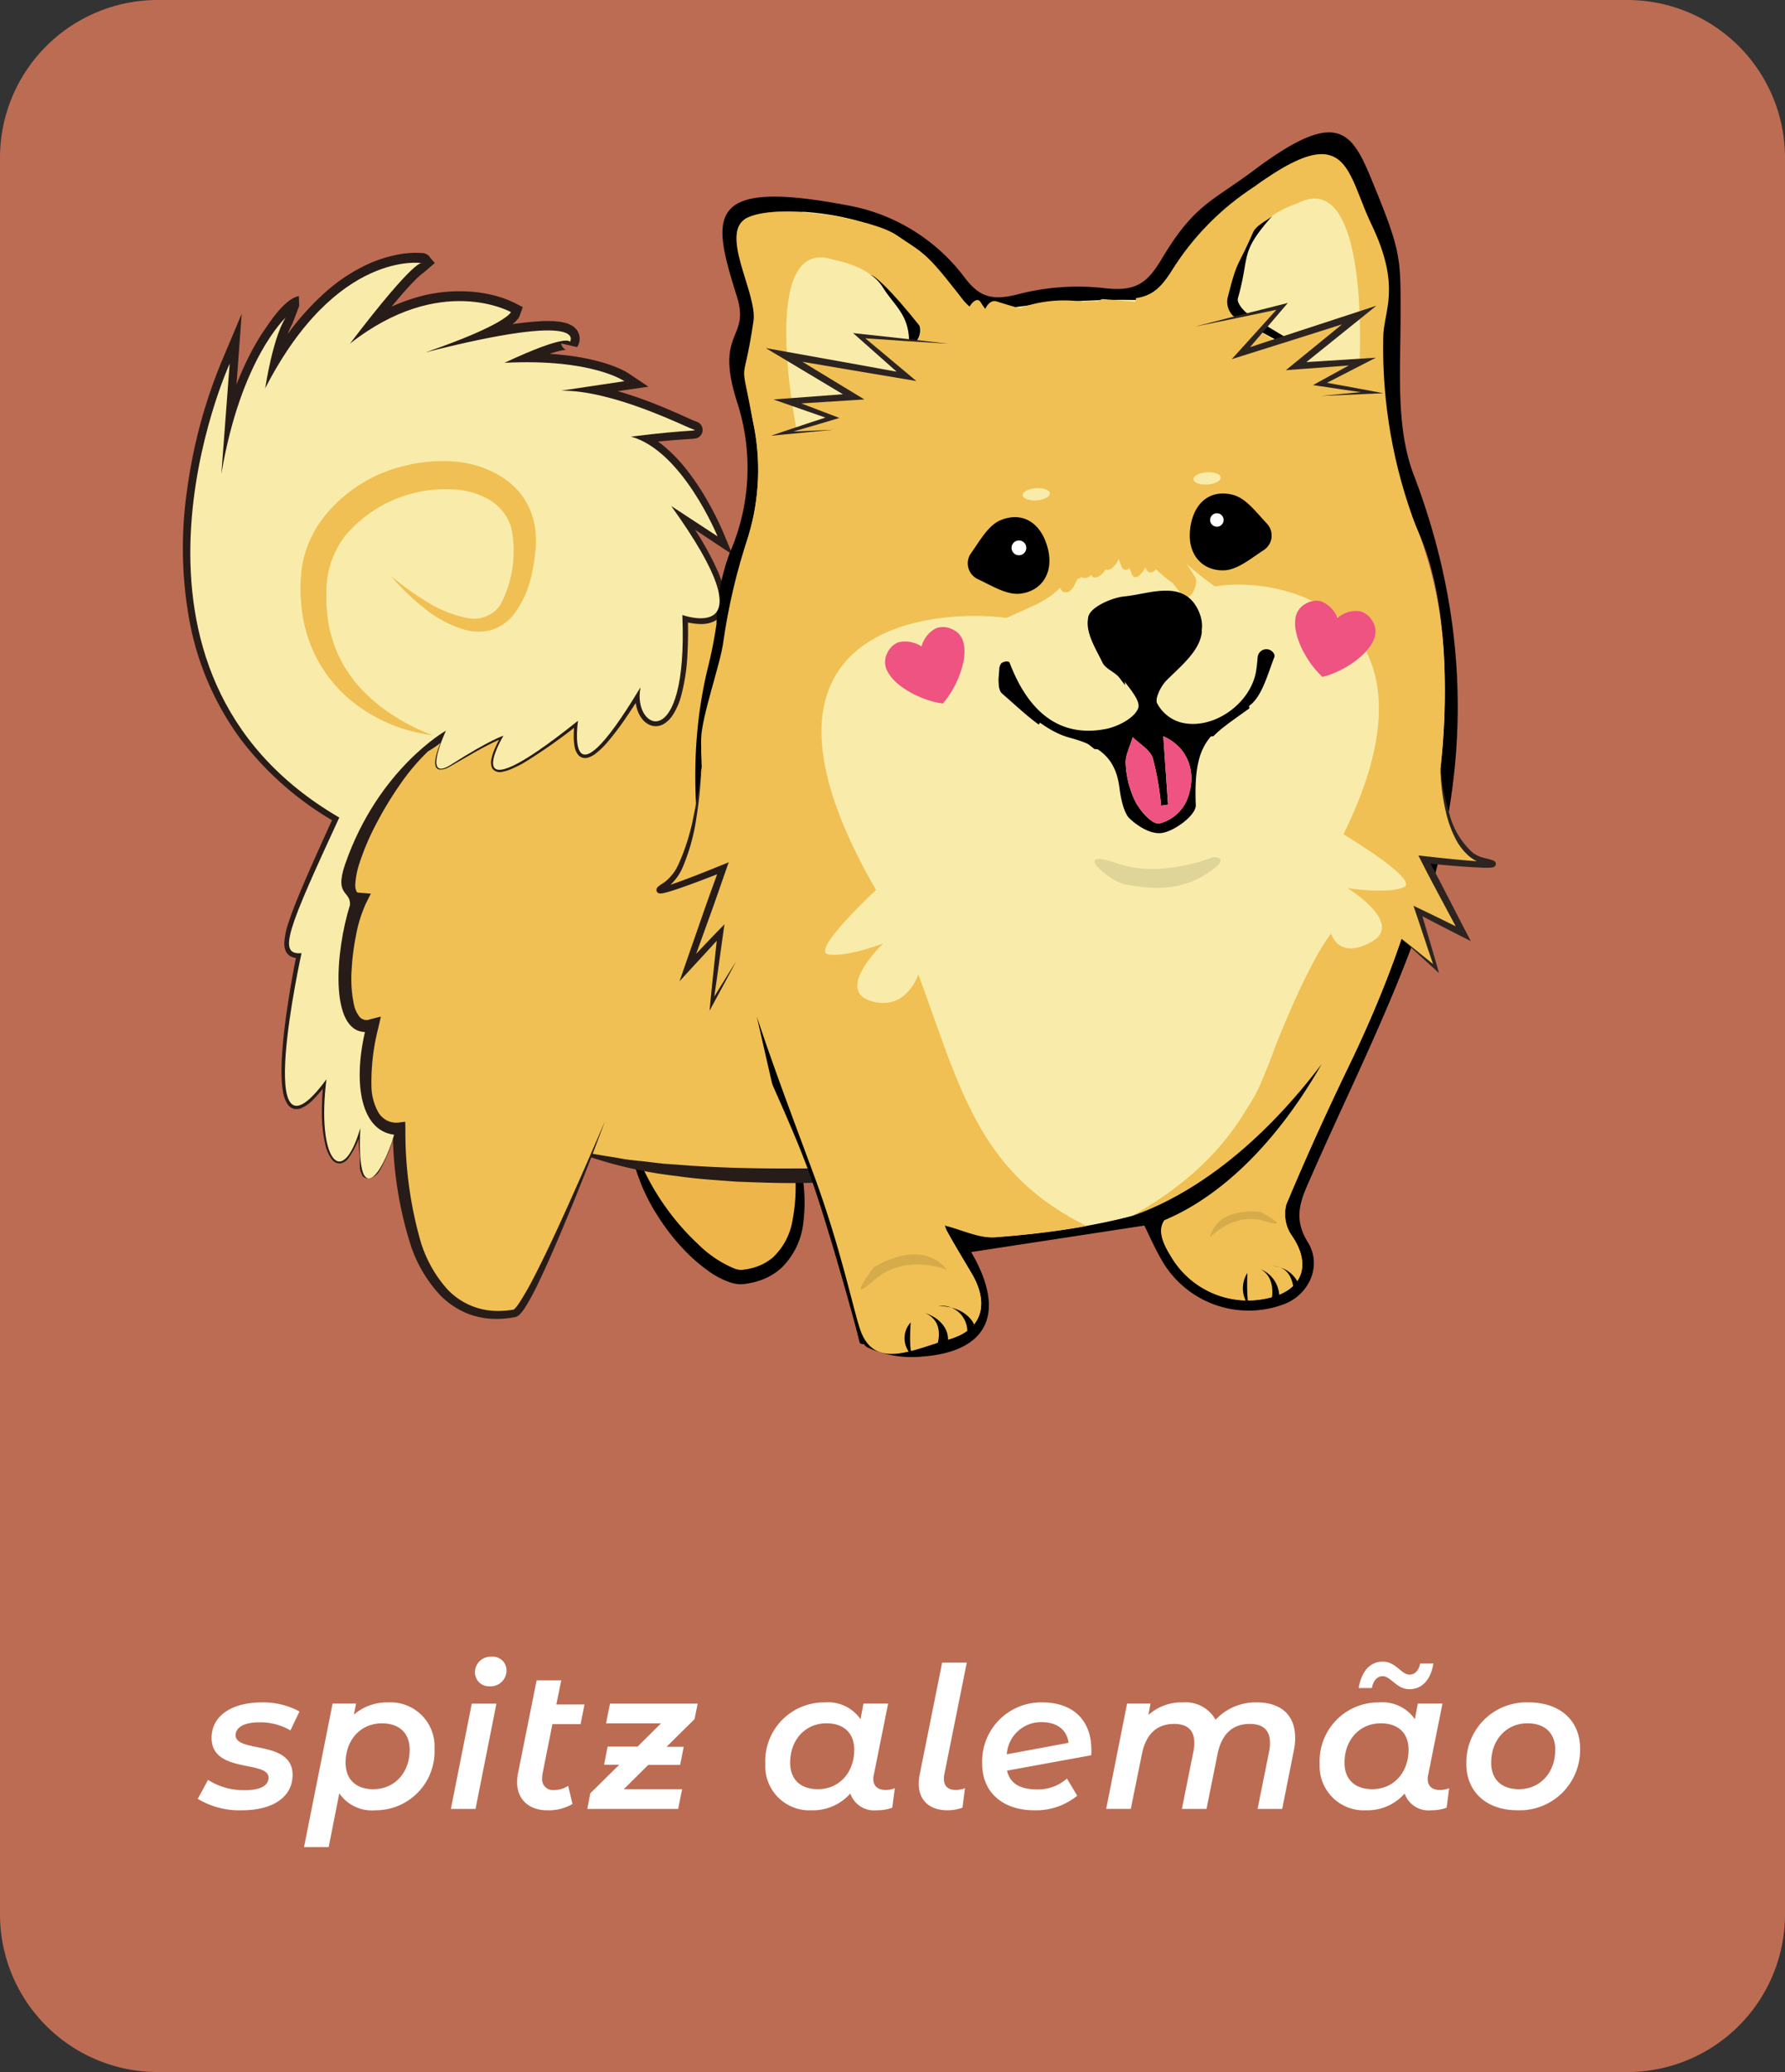 <svg viewBox="0 0 226.367 262.682" height="262.682" width="226.367" xmlns:xlink="http://www.w3.org/1999/xlink" xmlns="http://www.w3.org/2000/svg">
  <rect x="0" y="0" width="226.367" height="262.682" fill="#333333" stroke="none"/>
  <defs>
    <clipPath id="clip-path">
      <path fill="none" d="M658.739,5189.6c1.576-.329,3.7-1.4,4.155-2.652.359-.983-1.371-2.826-2.347-4.159-.559-.765-1.762-1.129-2.156-1.93-.869-1.773-2.194-3.885-1.823-5.516.271-1.181,2.908-2.391,4.592-2.558,3.155-.314,7.3-2.122,9.222,1.512,1.995,3.768-1.4,6.291-3.89,8.78-.776.774-1.547,2.408-1.228,3.214a4.9,4.9,0,0,0,2.982,2.459c4.093,1.094,8.975-2.369,9.611-6.593.081-.544.135-1.094.179-1.643a1.107,1.107,0,0,1,2.032-.529.575.575,0,0,1,.09.487c-.85,2.172-1.453,5.188-3.141,6.147-5.136,2.918-7.318,6.7-6.827,12.622.106,1.251-2.419,3.543-4.024,3.855-1.3.252-3.19-1.584-4.511-2.822a5.307,5.307,0,0,1-1.124-3.089c-.457-3.847-2.443-5.447-6.314-6.481-3.18-.85-5.924-3.665-8.57-5.946-.5-.427-.411-1.527-.362-2.586a.915.915,0,0,1,1.042-.945l.13.043c.07.07.081.267.09.294,2.106,5.763,5.108,8.345,9.424,8.345a13.608,13.608,0,0,0,2.768-.309m-37.8-40.241c3.509-2.9,7.082-5.737,10.476-8.77.794-.71,1.922-2.486,1.345-3.145-6.272-7.157-4.893-8.489,2.419.7.394.5-.113,1.776-.6,2.159-4.285,3.356-8.662,6.594-13.014,9.867l-.626-.806m56.826-28.959a34.266,34.266,0,0,0-10.706,10.888c-1.589,2.461-2.952,3.591-6.406,3.388-5.181-.3-10.5.548-15.668,1.445-2.081.362-3.084.353-4.45-1.442-4.551-5.977-4.907-5.747-8.293-8.052-2.974-2.024-14.588-4.071-18.763-2.262-4,1.733,1.173,9.567.626,13.205-1.385,9.256-1.733,3.639-.06,12.705a28.979,28.979,0,0,1-.557,14.421,76.25,76.25,0,0,0-3.2,13.466c-.3,2.629-2.786,9.543-2.816,12.369-.192,17.606,8.362,39.2,14.218,55.031,3.532,9.547,5.083,17.363,5.971,19.885,1.8,5.123,6.739,2.459,11.309,1.156,4.124-1.178,5.078-4.461,2.832-8.28-1.052-1.79-2.138-3.561-3.14-5.38-.309-.558-.4-1.24-.246-.739,2.1.517,4.291,1.637,6.39,1.479,9.306-.7,18.467-2.256,27.284-6.078a16.747,16.747,0,0,1-3.424,2.31c-3.635,1.324-3.344,3.425-1.648,6.142a11.3,11.3,0,0,0,12.211,5.376c4.549-.949,5.732-4.286,3.087-8.036a4.769,4.769,0,0,1-.633-3.879c2.473-5.916,5.13-11.761,7.923-17.534,7.821-16.167,12.86-33.047,12.1-51.147a53.709,53.709,0,0,0-3.513-17.106,63.718,63.718,0,0,1-4.225-24.013c0-3.446,2.4-6.353-1.492-14.451-2.122-4.413-2.7-8.9-6.315-8.9-1.827,0-4.429,1.146-8.4,4.031" data-name="Caminho 960" id="Caminho_960"></path>
    </clipPath>
    <clipPath id="clip-path-2">
      <rect fill="none" transform="translate(656.146 5207.47)" height="3.9" width="16.001" data-name="Retângulo 39" id="Retângulo_39"></rect>
    </clipPath>
  </defs>
  <g transform="translate(-2783.556 -3367.831)" data-name="cachorro 1" id="cachorro_1">
    <path fill="#bc6c53" transform="translate(2265 -1729)" d="M724.923,5359.513H538.556a20,20,0,0,1-20-20V5116.831a20,20,0,0,1,20-20H724.923a20,20,0,0,1,20,20v222.682a20,20,0,0,1-20,20" data-name="Caminho 10" id="Caminho_10"></path>
    <path fill="#eeb64a" transform="translate(2265 -1729)" d="M618.645,5239.745s5.576,17.661-5.9,18.979c-3.328.383-12.9-7.938-14.587-19.165" data-name="Caminho 945" id="Caminho_945"></path>
    <path transform="translate(2265 -1729)" d="M618.645,5239.745a43.311,43.311,0,0,1,.756,5.951,22.87,22.87,0,0,1-.341,5.841,8.322,8.322,0,0,1-2.542,4.754,6.577,6.577,0,0,1-2.324,1.224,7.959,7.959,0,0,1-1.332.279,1.6,1.6,0,0,1-.531.016,2.557,2.557,0,0,1-.561-.129,14.19,14.19,0,0,1-4.64-3.081,30.39,30.39,0,0,1-3.885-4.367,31.317,31.317,0,0,1-5.086-10.674,24.044,24.044,0,0,0,3.862,11.507,27.6,27.6,0,0,0,3.888,4.822,21.384,21.384,0,0,0,2.413,2.018,10.293,10.293,0,0,0,2.911,1.527,4.281,4.281,0,0,0,.909.188,3.5,3.5,0,0,0,.969-.034,9.7,9.7,0,0,0,1.61-.361,7.606,7.606,0,0,0,2.923-1.65,9.377,9.377,0,0,0,2.791-5.8,20.58,20.58,0,0,0-.173-6.177,28.821,28.821,0,0,0-1.617-5.856" data-name="Caminho 946" id="Caminho_946"></path>
    <path fill="#f0c054" transform="translate(2265 -1729)" d="M629.349,5242.532l-23.428,2.844-20.513-4.943,11.207-27.809,26.053-2.566Z" data-name="Caminho 947" id="Caminho_947"></path>
    <path fill="#f0c054" transform="translate(2265 -1729)" d="M649.7,5243.8s-40.182,5.7-60.011-1.672" data-name="Caminho 948" id="Caminho_948"></path>
    <path fill="#281c19" transform="translate(2265 -1729)" d="M649.7,5243.8c-5.041.315-10.072.544-15.094.785-5.023.211-10.043.39-15.058.376-5.014.029-10.03-.07-15.018-.474l-1.874-.132-1.862-.221c-1.239-.161-2.5-.223-3.724-.478-1.231-.215-2.482-.375-3.709-.636q-1.816-.472-3.672-.892a53.752,53.752,0,0,0,14.69,3.794c2.515.378,5.047.522,7.577.712,2.532.095,5.067.2,7.6.175,2.534-.007,5.062-.1,7.59-.208,2.524-.172,5.049-.31,7.564-.583A140.55,140.55,0,0,0,649.7,5243.8" data-name="Caminho 949" id="Caminho_949"></path>
    <path fill="#f0c054" transform="translate(2265 -1729)" d="M595.246,5239.042s-9.514,23.935-11.44,24.285c-3.4.616-14.2,1.456-14.637-23.4,0,0-6.77,1.232-3.46-13.05-5.174,1.479-3.593-12.16-1.556-15.96-4.49.024,2.345-14.188,8.166-19.5,4.443-2.058,12.83-16.347,32.332-18.109s20.443-1.066,20.443-1.066" data-name="Caminho 950" id="Caminho_950"></path>
    <path fill="#281c19" transform="translate(2265 -1729)" d="M595.246,5239.042c-1.935,4.494-3.888,8.978-5.929,13.416-1.027,2.216-2.073,4.425-3.2,6.581a33.526,33.526,0,0,1-1.813,3.117,4.339,4.339,0,0,1-.513.625.608.608,0,0,1-.094.071c-.018.015,0-.006.015,0,.03,0-.054.009-.076.014l-.438.064a10.9,10.9,0,0,1-1.75.092,8.708,8.708,0,0,1-6.149-2.735,15.967,15.967,0,0,1-3.413-6.106,50.543,50.543,0,0,1-1.918-14.262l-.021-.88-.919.11a2.59,2.59,0,0,1-1.39-.265,2.759,2.759,0,0,1-1.094-1.021,7,7,0,0,1-.884-3.32,27.529,27.529,0,0,1,.887-7.467l.311-1.37-1.383.352a1.166,1.166,0,0,1-1.27-.258,3.672,3.672,0,0,1-.767-1.633,15.838,15.838,0,0,1-.293-4.3,30.6,30.6,0,0,1,.549-4.408,17.192,17.192,0,0,1,1.271-4.1l.618-1.238-1.434-.117c-.3-.025-.292-.03-.389-.172a2.009,2.009,0,0,1-.145-.942,10.386,10.386,0,0,1,.513-2.585,32,32,0,0,1,2.206-5.157,44.7,44.7,0,0,1,2.94-4.841,27.045,27.045,0,0,1,3.606-4.266l-.21.14a13.938,13.938,0,0,0,3.092-2.371l2.634-2.545c1.741-1.68,3.519-3.3,5.4-4.793a40.3,40.3,0,0,1,12.515-6.91,38.635,38.635,0,0,1,7.01-1.616c2.383-.307,4.826-.543,7.238-.8s4.842-.476,7.267-.661l3.638-.246a19.886,19.886,0,0,1,3.637.009,19.938,19.938,0,0,0-3.642-.209c-1.219,0-2.437.03-3.654.075-2.435.085-4.867.222-7.3.364-2.437.163-4.85.271-7.3.52a39.542,39.542,0,0,0-7.237,1.48,41.661,41.661,0,0,0-13.09,6.806,63.006,63.006,0,0,0-5.583,4.821l-2.637,2.508a12.939,12.939,0,0,1-2.68,2.058l-.123.059-.087.081a28.572,28.572,0,0,0-3.88,4.508,46.24,46.24,0,0,0-3.1,5.007,33.72,33.72,0,0,0-2.371,5.437,11.963,11.963,0,0,0-.617,3.065,3.689,3.689,0,0,0,.353,1.871,2.1,2.1,0,0,0,.881.884,2.456,2.456,0,0,0,1.126.257l-.815-1.355a17.493,17.493,0,0,0-1.438,4.62,32.241,32.241,0,0,0-.545,4.681,17.412,17.412,0,0,0,.379,4.807,5.283,5.283,0,0,0,1.237,2.428,2.786,2.786,0,0,0,1.434.777,3.314,3.314,0,0,0,1.536-.094l-1.072-1.018a29.114,29.114,0,0,0-.867,7.959,8.545,8.545,0,0,0,1.174,4.1,4.4,4.4,0,0,0,1.74,1.578,4.1,4.1,0,0,0,2.391.391l-.94-.771a48.706,48.706,0,0,0,2.241,14.671,17.181,17.181,0,0,0,3.844,6.5,10.316,10.316,0,0,0,3.2,2.167,9.909,9.909,0,0,0,3.776.757,11.976,11.976,0,0,0,1.906-.141l.468-.08a.9.9,0,0,0,.148-.031.875.875,0,0,0,.224-.1,1.526,1.526,0,0,0,.27-.206,4.917,4.917,0,0,0,.638-.8,29.645,29.645,0,0,0,1.775-3.276c1.066-2.216,2.037-4.465,2.989-6.72q2.848-6.769,5.4-13.651" data-name="Caminho 951" id="Caminho_951"></path>
    <path fill="#281c19" transform="translate(2265 -1729)" d="M577.086,5185.642c-.784,1.371-1.523,2.773-2.185,4.217a20.886,20.886,0,0,0-.88,2.223,6.473,6.473,0,0,0-.267,1.186,1.746,1.746,0,0,0,.035.637.607.607,0,0,0,.456.477,1.973,1.973,0,0,0,1.171-.267c.349-.185.679-.38,1.009-.575l1.994-1.147a42.391,42.391,0,0,1,4.057-2.072l-.265-.355a14.418,14.418,0,0,0-.987,1.971,5.933,5.933,0,0,0-.338,1.086,1.773,1.773,0,0,0,.128,1.274,1.223,1.223,0,0,0,1.2.388,5.468,5.468,0,0,0,1.056-.307,15.2,15.2,0,0,0,1.908-.96,69.149,69.149,0,0,0,6.92-4.9l-.621-.391a13.936,13.936,0,0,0-.163,2.1,7.056,7.056,0,0,0,.081,1.083,2.6,2.6,0,0,0,.417,1.137,2.269,2.269,0,0,0,.255.262,1.5,1.5,0,0,0,.344.175,1.374,1.374,0,0,0,.7,0,3.04,3.04,0,0,0,1.009-.538,10.34,10.34,0,0,0,1.493-1.454,35.066,35.066,0,0,0,2.444-3.249c.765-1.114,1.479-2.259,2.192-3.4l-.992-.421a5.808,5.808,0,0,0,.063,2.8,3.839,3.839,0,0,0,.637,1.312,2.411,2.411,0,0,0,1.278.9,2,2,0,0,0,1.6-.287,3.643,3.643,0,0,0,1.037-1.062,8.65,8.65,0,0,0,1.078-2.491,24.689,24.689,0,0,0,.78-5.133c.1-1.712.1-3.418.045-5.117l-.916.728a8.249,8.249,0,0,0,2.569.474,3.85,3.85,0,0,0,1.423-.236,2.5,2.5,0,0,0,1.292-1.094,3.143,3.143,0,0,0,.39-1.6,5.8,5.8,0,0,0-.168-1.432,13.415,13.415,0,0,0-.86-2.51,36.908,36.908,0,0,0-2.412-4.465c-.873-1.429-1.821-2.79-2.768-4.152l-1.072,1.242,5.848,3.882,2.353,1.562-1.124-2.686a37.663,37.663,0,0,0-1.992-4.015,31.794,31.794,0,0,0-2.445-3.723,20.151,20.151,0,0,0-3.067-3.273,11.683,11.683,0,0,0-3.992-2.237l-.151,1.962c2.139-.255,4.278-.477,6.413-.623l.8-.052.414-.028.229-.02.143-.017a1.135,1.135,0,0,0,.454-.155,1.112,1.112,0,0,0,.294-.263.938.938,0,0,0,.148-.26,1.153,1.153,0,0,0,.064-.611,1.261,1.261,0,0,0-.167-.421l-.073-.094a1.072,1.072,0,0,0-.174-.164.762.762,0,0,0-.09-.06l-.05-.028-.085-.042-.16-.065-.21-.075-.31-.13-.731-.327c-.99-.447-2-.888-3.01-1.309a54.94,54.94,0,0,0-6.24-2.171,25.62,25.62,0,0,0-6.659-1.018l.136,2.22,8.052-1.18,2.918-.428-2.447-1.636a7.659,7.659,0,0,0-1.022-.563c-.323-.151-.647-.285-.972-.409a20.147,20.147,0,0,0-1.959-.621,28.071,28.071,0,0,0-3.961-.734c-1.325-.171-2.652-.236-3.977-.284l-1.986-.008-1.982.064.475,2.23c1.336-.613,2.678-1.212,4.024-1.734.673-.262,1.347-.5,2.009-.7a9.272,9.272,0,0,1,.951-.227,3.055,3.055,0,0,1,.38-.042c.018,0,.094,0,.039,0l-.026-.01a.471.471,0,0,1-.1-.042l-.058-.036a.727.727,0,0,1-.121-.092,1.049,1.049,0,0,1-.137-.157,1.033,1.033,0,0,1-.19-.476l2.018.463a2.069,2.069,0,0,0,.205-.419,2.458,2.458,0,0,0,.1-.418,1.838,1.838,0,0,0-.117-.91,2.8,2.8,0,0,0-.206-.4,1.9,1.9,0,0,0-.234-.257,1.71,1.71,0,0,0-.477-.357c-.144-.074-.291-.145-.438-.21s-.255-.072-.383-.108a3.866,3.866,0,0,0-.73-.142l-.69-.073-.655-.009a11.634,11.634,0,0,0-1.286.037,46.616,46.616,0,0,0-4.954.619c-1.619.3-3.234.613-4.832.979-1.607.339-3.189.758-4.785,1.134l.605,2.357c1.907-.658,3.809-1.347,5.7-2.133.945-.394,1.885-.812,2.822-1.294q.7-.354,1.41-.792c.238-.154.473-.306.721-.5.119-.086.253-.208.381-.321l.215-.223.127-.157c.018-.021.058-.083.085-.125l.042-.07a1.525,1.525,0,0,0,.094-.2l.384-1.078-.918-.472a13.394,13.394,0,0,0-2.836-1.039,16.71,16.71,0,0,0-2.866-.452,20.064,20.064,0,0,0-5.745.434,24.4,24.4,0,0,0-5.407,2.011c-.874.409-1.669.963-2.506,1.441-.8.54-1.567,1.124-2.35,1.686l1.663,1.828c1.4-1.833,2.81-3.657,4.264-5.421.727-.88,1.464-1.749,2.22-2.573.378-.41.76-.807,1.143-1.176.188-.169.383-.353.556-.484a2.521,2.521,0,0,1,.221-.159c-.006.007.05-.026-.014,0a.588.588,0,0,1-.166.032.788.788,0,0,1-.242-.011,1.094,1.094,0,0,1-.294-.1,1.009,1.009,0,0,1-.144-.089,1.173,1.173,0,0,1-.324-.355l1.208-1.924a7.13,7.13,0,0,0-.99-.059c-.311-.012-.606.02-.908.035a12.347,12.347,0,0,0-1.766.262,16.828,16.828,0,0,0-3.36,1.1,22.182,22.182,0,0,0-5.834,3.922,34.018,34.018,0,0,0-4.641,5.282q-.98,1.458-1.919,2.944l-1.7,3.071,2.119.752c.25-1.522.537-3.035.917-4.5.188-.734.4-1.455.645-2.148.121-.347.252-.685.393-1,.071-.157.144-.317.218-.456l.111-.2c.025-.048.938-2.4.9-2.354l-.044-1.223c-1.764.313-3.68,3.3-4.236,4.1-.547.774-1.027,1.582-1.492,2.4a39.175,39.175,0,0,0-2.329,5.1,51.319,51.319,0,0,0-1.677,5.325c-.233.9-.423,1.808-.636,2.712l-.514,2.734,2.135.262,1.03-13.99.471-6.4-2.464,5.851a65,65,0,0,0-4.417,16.176,51.2,51.2,0,0,0,.233,16.759,36.542,36.542,0,0,0,6.544,15.182,40.135,40.135,0,0,0,12.131,10.561l-.287-.977c-1.354,2.987-2.716,5.969-4.009,9-.641,1.521-1.277,3.042-1.8,4.652a9.314,9.314,0,0,0-.531,2.622,2.446,2.446,0,0,0,.134.829,1.524,1.524,0,0,0,.608.773,2.406,2.406,0,0,0,1.491.247l-.609-.746c-.433,2.1-.806,4.2-1.134,6.317s-.6,4.239-.75,6.385a31.513,31.513,0,0,0-.077,3.242,13.016,13.016,0,0,0,.155,1.645,4.258,4.258,0,0,0,.58,1.657,1.452,1.452,0,0,0,.816.614,1.545,1.545,0,0,0,.969-.1,4.531,4.531,0,0,0,1.378-.966,18.453,18.453,0,0,0,2.057-2.454l-.606-.262a35.633,35.633,0,0,0-.247,4.158,17.923,17.923,0,0,0,.438,4.154,4.717,4.717,0,0,0,.889,1.946,1.193,1.193,0,0,0,1.073.438,1.726,1.726,0,0,0,.945-.62,10.7,10.7,0,0,0,1.719-3.8l-.357-.063a22.82,22.82,0,0,0,.1,3.611c.026,1.163-.076,1.509.183,2.069.12.279.142.434.412.6a.975.975,0,0,0,.9.035,2.16,2.16,0,0,0,1.02-.9,12.233,12.233,0,0,0,.838-1.711,11.973,11.973,0,0,0,.989-2.8,11.865,11.865,0,0,1-1.067,2.751,12.3,12.3,0,0,1-.864,1.668,2,2,0,0,1-.977.805.788.788,0,0,1-.732-.042c-.211-.14-.207-.257-.311-.521a7.5,7.5,0,0,1-.117-2,22.474,22.474,0,0,1-.011-3.557l.085-1.411-.442,1.348a10.456,10.456,0,0,1-1.692,3.588,1.288,1.288,0,0,1-.691.457.738.738,0,0,1-.65-.308,4.267,4.267,0,0,1-.735-1.734,17.405,17.405,0,0,1-.344-4.014,35.1,35.1,0,0,1,.319-4.067l.174-1.292-.78,1.031a17.632,17.632,0,0,1-2.007,2.306c-.7.664-1.674,1.243-2.023.533a6.3,6.3,0,0,1-.526-2.84,30.313,30.313,0,0,1,.135-3.135,103.546,103.546,0,0,1,2.1-12.5l.181-.822-.79.076a1.439,1.439,0,0,1-.784-.1c-.089-.055-.154-.206-.154-.543a8.5,8.5,0,0,1,.5-2.19c.511-1.513,1.158-3.016,1.808-4.509,1.315-2.986,2.71-5.95,4.1-8.916l.293-.628-.581-.349a38.7,38.7,0,0,1-11.553-10.3A34.749,34.749,0,0,1,544.319,5175a49.1,49.1,0,0,1-.032-16.079,67.61,67.61,0,0,1,1.706-7.926,59.365,59.365,0,0,1,2.636-7.6l-1.993-.546-1.083,13.985,2.135.262.505-2.633c.209-.867.4-1.741.621-2.6a49.024,49.024,0,0,1,1.616-5.065,36.758,36.758,0,0,1,2.2-4.769c.432-.75.876-1.492,1.37-2.184.47-.682,1.044-1.4,1.438-1.972l-1.571-1.655a1.165,1.165,0,0,1-.168.482c-.061.1-.121.21-.172.31-.11.2-.2.4-.29.6-.177.4-.33.788-.469,1.18-.278.785-.514,1.57-.718,2.356-.414,1.572-.718,3.149-.984,4.728l-1.093,6.5,3.212-5.748,1.631-2.919c.6-.93,1.205-1.857,1.822-2.771a31.6,31.6,0,0,1,4.312-4.872,19.821,19.821,0,0,1,5.221-3.49,14.6,14.6,0,0,1,2.9-.937,10.468,10.468,0,0,1,1.474-.214c.469-.036,1.354.256,1.739-.036l1.415-1.212-.581-.668a1.182,1.182,0,0,0-.512-.472,1.271,1.271,0,0,0-.343-.112,1.605,1.605,0,0,0-.346-.009,1.566,1.566,0,0,0-.368.086,2.712,2.712,0,0,0-.4.185,4.869,4.869,0,0,0-.478.331c-.282.215-.506.426-.744.639-.447.427-.865.859-1.271,1.3-.808.874-1.569,1.766-2.319,2.666-1.5,1.8-2.929,3.639-4.351,5.486l-5.07,6.589,6.734-4.762c.727-.514,1.441-1.051,2.175-1.549.764-.435,1.493-.955,2.284-1.324a22.031,22.031,0,0,1,4.849-1.832,17.809,17.809,0,0,1,5.063-.405,14.4,14.4,0,0,1,2.492.381,11.6,11.6,0,0,1,2.274.8l-.534-1.549a1.131,1.131,0,0,1,.072-.159l.016-.03.03-.045.005-.006-.051.053c-.065.053-.117.108-.2.17-.152.121-.342.246-.528.368-.386.241-.8.476-1.226.694-.851.442-1.745.846-2.651,1.227-1.813.764-3.674,1.448-5.546,2.1l.605,2.357c1.573-.377,3.142-.8,4.718-1.139,1.575-.368,3.152-.681,4.729-.98a44.976,44.976,0,0,1,4.7-.61,9.721,9.721,0,0,1,1.141-.038l.56,0,.517.054a2.07,2.07,0,0,1,.461.084c.066.018.151.03.2.049a.458.458,0,0,0,.112.055c.066.017.03.021.015,0s0-.016-.015-.04a.255.255,0,0,1-.068-.115.7.7,0,0,1-.028-.29.294.294,0,0,1,.026-.105.445.445,0,0,1,.071-.13l2.018.463a1.2,1.2,0,0,0-.223-.538,1.112,1.112,0,0,0-.186-.207,1.485,1.485,0,0,0-.176-.136,1.293,1.293,0,0,0-.12-.066,1.6,1.6,0,0,0-.231-.1l-.16-.04a2.416,2.416,0,0,0-.507-.046,5.057,5.057,0,0,0-.714.072,11.653,11.653,0,0,0-1.2.289c-.753.228-1.475.488-2.182.767-1.416.556-2.787,1.175-4.15,1.808l-5.256,2.436,5.73-.206,1.91-.069h1.905c1.266.041,2.533.1,3.781.253a25.933,25.933,0,0,1,3.685.666,17.981,17.981,0,0,1,1.757.547c.284.107.562.221.83.344a6.8,6.8,0,0,1,.7.37l.47-2.064-8.048,1.215.135,2.22a23.821,23.821,0,0,1,6.112.921,55.744,55.744,0,0,1,6.027,2.062c.993.4,1.978.815,2.97,1.248l.758.327c.116.052.3.119.444.176l.172.059c.025.008.038.014.029.009.008,0-.025-.011-.04-.02l-.027-.016-.068-.046a.927.927,0,0,1-.155-.147.761.761,0,0,1-.063-.086,1.179,1.179,0,0,1-.164-.408,1.1,1.1,0,0,1,.064-.6,1.075,1.075,0,0,1,.142-.25.981.981,0,0,1,.273-.248c.338-.162.224-.082.257-.1l-.058.008-.175.017-.4.032-.813.063c-2.177.177-4.342.43-6.5.715l-4.717.623,4.565,1.339a9.921,9.921,0,0,1,3.349,1.842,18.275,18.275,0,0,1,2.82,2.943,30.135,30.135,0,0,1,2.349,3.484,36.156,36.156,0,0,1,1.928,3.768l1.229-1.123-5.893-3.806-3.635-2.348,2.564,3.59c.946,1.325,1.894,2.653,2.758,4.03a35.569,35.569,0,0,1,2.355,4.231,11.989,11.989,0,0,1,.79,2.2,2.873,2.873,0,0,1-.025,1.89,1.585,1.585,0,0,1-1.478.615,6.991,6.991,0,0,1-2.121-.365l-.962-.313.045,1.042c.071,1.659.094,3.32.013,4.969a23.364,23.364,0,0,1-.672,4.835,7.4,7.4,0,0,1-.873,2.115c-.389.6-.906,1-1.347.868a1.872,1.872,0,0,1-1.113-1.364,4.571,4.571,0,0,1-.084-2.189l.537-2.986-1.529,2.566c-.683,1.146-1.369,2.293-2.1,3.4a34.564,34.564,0,0,1-2.31,3.2,9.508,9.508,0,0,1-1.321,1.344,2.284,2.284,0,0,1-.692.405c-.217.042-.3.039-.422-.112a3.361,3.361,0,0,1-.351-1.67,13.178,13.178,0,0,1,.114-1.954l.131-1-.753.607a68.644,68.644,0,0,1-6.751,4.985,15,15,0,0,1-1.809.958,4.93,4.93,0,0,1-.927.294.755.755,0,0,1-.692-.142,1.278,1.278,0,0,1-.056-.835,5.52,5.52,0,0,1,.289-.992,13.884,13.884,0,0,1,.913-1.911l.357-.63-.622.275a39.9,39.9,0,0,0-4.084,2.193l-1.971,1.205c-.327.207-.653.411-.977.594a1.8,1.8,0,0,1-1,.276c-.317-.036-.367-.484-.339-.848a6.228,6.228,0,0,1,.23-1.147,20.551,20.551,0,0,1,.817-2.227c.623-1.456,1.325-2.877,2.075-4.269" data-name="Caminho 952" id="Caminho_952"></path>
    <path fill="#f9ecaa" transform="translate(2265 -1729)" d="M607.476,5190.527c-.191,17.606,8.363,39.205,14.219,55.031,3.532,9.548,5.084,17.365,5.97,19.886,1.8,5.124,6.74,2.46,11.309,1.155,4.126-1.177,5.079-4.46,2.834-8.28-1.052-1.79-2.139-3.561-3.142-5.378-.309-.559-.4-1.241-.244-.741,2.1.519,4.29,1.638,6.388,1.48,9.308-.7,18.467-2.256,27.284-6.078a16.743,16.743,0,0,1-3.423,2.31c-3.635,1.323-3.343,3.425-1.649,6.142a11.3,11.3,0,0,0,12.212,5.376c4.55-.949,5.732-4.287,3.087-8.036a4.769,4.769,0,0,1-.632-3.879c2.472-5.916,5.129-11.761,7.922-17.534,7.821-16.167,12.86-33.047,12.1-51.147a53.722,53.722,0,0,0-3.511-17.1c-3.109-7.912-4.929-15.992-3.734-24.174.711-4.866,1.9-3.726.106-12.109-1.529-7.153-11.583-13.248-16.218-7.486-4.936,6.137-7.274,4.507-11.292,11.326-1.616,2.743-2.962,3.617-6.406,3.388-5.177-.344-10.5.547-15.667,1.444-2.082.362-3.085.353-4.451-1.441-4.552-5.978-5.125-1.374-10.179-6.92-2.423-2.658-5.586-5.986-9.762-4.177-4,1.733-3.642,6.184-4.188,9.823-1.386,9.256-4.035,7.8-2.361,16.87a28.964,28.964,0,0,1-.557,14.42,76.25,76.25,0,0,0-3.2,13.466c-.3,2.628-2.786,9.542-2.817,12.368M680.223,5121c-6.224,7.055-4.275,5.02-6.089,13.627-.175.83,1.014,2.318,1.944,2.941,3.173,2.121,6.493,4.021,9.767,5.991a.554.554,0,0,1,.2.74l-.005.01a.553.553,0,0,1-.749.223c-4.06-2.193-8.169-4.306-12.111-6.693a3.478,3.478,0,0,1-1-3.181,112.77,112.77,0,0,1,4.439-10.578c.571-1.3,2.368-2.067,3.6-3.08m-1.205,44.927c-.152-2.982,1.732-4.769,4.223-4.568,1.734.14,3.344,1.815,5,2.948a.839.839,0,0,1,.368.632q.039.585.079,1.169a.837.837,0,0,1-.288.684c-1.487,1.316-2.866,3.162-4.551,3.5-2.8.568-4.673-1.283-4.83-4.369M645.3,5181.855a.837.837,0,0,1,.835-.816h0a.556.556,0,0,1,.513.363c2.53,6.694,6.341,9.4,12.092,8.2,1.576-.328,3.7-1.4,4.154-2.652.359-.983-1.371-2.826-2.347-4.159-.559-.765-1.761-1.129-2.154-1.93-.869-1.773-2.194-3.886-1.823-5.516.27-1.181,2.907-2.392,4.591-2.559,3.155-.313,7.3-2.121,9.222,1.514,1.994,3.767-1.4,6.289-3.889,8.779-.776.774-1.549,2.409-1.228,3.214a4.9,4.9,0,0,0,2.981,2.459c4.093,1.094,8.974-2.369,9.61-6.593.11-.725.226-.856.283-1.559a.906.906,0,0,1,1.472-.629c.59.46.664.2.547.5-.85,2.173-1.425,5.24-3.141,6.148-6.463,3.42-7.318,6.7-6.826,12.622.1,1.252-2.963,2.546-4.568,2.858-1.3.252-2.648-.587-3.969-1.826a5.319,5.319,0,0,1-1.123-3.089c-.457-3.847-2.444-5.447-6.315-6.48-3.179-.85-5.924-3.664-8.57-5.945-.545-.47-.388-1.754-.349-2.9m-13.377-10.5a.83.83,0,0,1-.371-.634l-.077-1.146a.835.835,0,0,1,.283-.677c1.5-1.347,2.89-3.263,4.579-3.575,2.657-.492,4.779,1.206,4.875,4.34.089,2.906-1.726,4.8-4.263,4.6-1.742-.139-3.363-1.791-5.026-2.909" data-name="Caminho 953" id="Caminho_953"></path>
    <path transform="translate(2265 -1729)" d="M645.507,5181.289a1.34,1.34,0,0,0-.236.772c-.093.974-.192,2.205.375,2.695,2.647,2.281,5.391,5.1,8.57,5.944,3.872,1.034,5.858,2.634,6.315,6.481.128,1.079.53,3.065,1.249,3.74,1.32,1.239,2.939,2.086,4.237,1.834,1.6-.312,4.224-2.262,4.174-3.517-.328-8.283,1.826-8.97,6.826-12.622,1.568-1.145,2.292-3.975,3.141-6.148a.573.573,0,0,0-.09-.486,1.107,1.107,0,0,0-2.032.529c-.044.55-.1,1.1-.18,1.643-.636,4.224-5.517,7.687-9.61,6.592a4.893,4.893,0,0,1-2.981-2.458c-.321-.806.452-2.44,1.228-3.214,2.492-2.49,5.884-5.012,3.889-8.78-1.923-3.634-6.067-1.826-9.222-1.513-1.684.167-4.321,1.378-4.591,2.559-.371,1.63.954,3.743,1.823,5.516.393.8,1.595,1.165,2.155,1.929.975,1.334,2.705,3.177,2.346,4.159-.456,1.25-2.573,2.352-4.154,2.653-5.817,1.107-9.776-2.158-12.153-8.4-.114-.3-.868-.163-1.079.1m15.795,12.74c-.079-1.111.567-2.273.888-3.413.882.874,2.193,1.6,2.551,2.654a36.449,36.449,0,0,1,1.053,6.039c.293-.044.586-.087.879-.132-.2-2.83-.393-5.66-.6-8.668,3.2,1.392,4.449,4.822,2.893,8.307a5.177,5.177,0,0,1-3.424,2.753c-.918.1-2.364-1.559-2.995-2.743a12.236,12.236,0,0,1-1.244-4.8" data-name="Caminho 954" id="Caminho_954"></path>
    <path transform="translate(2265 -1729)" d="M632.761,5137.441c-11.676-9.357-2.214-8.056,2.419.7a2.234,2.234,0,0,1-.6,2.159c-4.285,3.357-8.664,6.594-13.014,9.867l-.626-.805c3.508-2.906,7.082-5.738,10.476-8.771.794-.71,2.028-2.6,1.344-3.145" data-name="Caminho 955" id="Caminho_955"></path>
    <path fill="#ee5382" transform="translate(2265 -1729)" d="M664.741,5193.27a36.443,36.443,0,0,1,1.053,6.04c.292-.045.585-.088.878-.132-.2-2.83-.392-5.661-.6-8.668,3.2,1.391,4.449,4.822,2.893,8.306a5.174,5.174,0,0,1-3.424,2.753c-.918.1-2.364-1.559-2.995-2.743a12.232,12.232,0,0,1-1.244-4.8c-.079-1.111.567-2.273.888-3.413.882.874,2.193,1.6,2.551,2.654" data-name="Caminho 956" id="Caminho_956"></path>
    <path transform="translate(2265 -1729)" d="M621.01,5245.064c2.378,6.408,6.43,21.149,6.436,21.485.044.155.086.311.13.466.049.171.263.224.518.209.114.118.226.24.341.357a13.364,13.364,0,0,0,7.029,1.233c8.307-.6,10.8-5.47,6.25-13.256l21.965-3.357c.615,1.243,1.272,2.764,2.092,4.191a12.708,12.708,0,0,0,15.552,5.8c3.132-1.127,5-4.816,3.073-7.906-1.953-3.139-.81-5.455.349-8.1,4.534-10.347,9.648-20.485,13.469-31.089,6.945-19.276,7.069-38.574-.383-58.1-2.268-5.938-1.667-13.148-1.662-19.792.006-7.32.159-8.2-3.08-16.152-2.917-7.151-4.191-11.111-15.462-2.677-5.414,4.052-7.6,4.344-11.724,11.242-1.809,3.023-3.21,4.246-7.383,3.732a30.038,30.038,0,0,0-11,.824c-3.609.909-5.055,0-6.9-2.51a23.8,23.8,0,0,0-14.365-8.759c-18.557-3.568-17.4,1.451-14.245,11.534,1.724,5.513-2.958,4.263.094,13.594a26.877,26.877,0,0,1-1.008,18.9,26.7,26.7,0,0,0-1.676,8.984,55.173,55.173,0,0,1-1.147,5.771c-3.335,13.989-.9,28.316,3.811,41.8,2.577,7.37,6.216,14.273,8.926,21.574m2.1.884c-2.533-7.327-6.257-14.2-8.9-21.5-4.643-12.822-7.346-26.437-4.982-39.855q.09-.334.179-.73c.6-2.761,1.41-3.453,1.714-6.082a70.5,70.5,0,0,1,2.373-13.087,28.964,28.964,0,0,0,.557-14.42c-1.674-9.066-1.089-4.2.3-13.457.546-3.639-4.867-10.721-.863-12.454,4.175-1.809,15.745-.08,18.167,2.578,5.055,5.545,4.337,1.759,8.889,7.737,1.367,1.794,2.369,1.8,4.45,1.442A98.844,98.844,0,0,1,664.1,5134.9c3.443.229,7.047-9.527,13.344-14.259,10.265-7.714,14.1,2.927,16.812,9.681.347,6.674-3.557,17.032,3.943,33.4,2.4,5.228,3.27,11.343,3.513,17.1.76,18.1-4.279,34.98-12.1,51.147-2.792,5.773-5.449,11.618-7.922,17.534a4.769,4.769,0,0,0,.633,3.879c2.645,3.749,1.463,7.087-3.087,8.036a11.3,11.3,0,0,1-12.211-5.376c-1.7-2.716-1.987-4.819,1.647-6.142a16.71,16.71,0,0,0,3.424-2.31c-8.816,3.822-17.977,5.381-27.284,6.079-2.1.157-4.292-.962-6.388-1.48-.151-.5-.065.181.244.74,1,1.817,2.089,3.589,3.141,5.378,2.245,3.82,1.292,7.1-2.833,8.281-3.393.968-6.828,1.349-9.828-.2-1.925-6.814-3.727-13.759-6.04-20.451" data-name="Caminho 957" id="Caminho_957"></path>
    <g transform="translate(2265 -1729)" data-name="Grupo 51" id="Grupo_51">
      <g clip-path="url(#clip-path)" data-name="Grupo 50" id="Grupo_50">
        <path fill="#f0c054" d="M645.156,5142.052s19.857,24.441,4.621,31.5c-9.1,4.218-31.178,12.048-20.145,34.163s8.9,38.042,30.836,46.308c-3.267,15.93-26.356,19.439-26.356,19.439s-12.788,4.321-14.366-4.158-38.788-54.147-38.562-68.02-8.3-19.772.421-28.2,26.765-36.5,26.372-53.6,22.368-5.7,22.368-5.7Z" data-name="Caminho 958" id="Caminho_958"></path>
        <path fill="#f0c054" d="M662.634,5134.654s-6.821,19.851,5.009,32.272,28.584,8.788,20.765,33.059-5.808,39.461-26.367,51.036c5.473,15.906,28.83,16.267,28.83,16.267s13.271,2.643,13.642-6.29,30.8-61.078,28.628-75.3,5.44-21.479-4.379-28.914-31.633-33.736-33.646-51.36-22.951-2.713-22.951-2.713Z" data-name="Caminho 959" id="Caminho_959"></path>
      </g>
    </g>
    <path fill="#d6ac4b" transform="translate(2265 -1729)" d="M638.677,5257.826s-5.274-2.192-9.205,1.247-.109-1.577-.109-1.577,5.952-3.906,9.314.33" data-name="Caminho 961" id="Caminho_961"></path>
    <path fill="#f9ecaa" transform="translate(2265 -1729)" d="M624.3,5129.78s4.484.714,6.192,3.451,3.919,3.793,3.213,8.7c-.287,2.25-6.394,6.361-6.394,6.361a6.953,6.953,0,0,1-3.438,1.4,18.61,18.61,0,0,0-4.316,1.51s-5.013-24.8,4.743-21.421" data-name="Caminho 962" id="Caminho_962"></path>
    <path fill="#d6ac4b" transform="translate(2265 -1729)" d="M672,5253.689s3.009-3.228,6.873-2.065-.427-1.145-.427-1.145-5.436-.844-6.446,3.21" data-name="Caminho 963" id="Caminho_963"></path>
    <g style="mix-blend-mode: multiply;isolation: isolate" transform="translate(2265 -1729)" data-name="Grupo 54" id="Grupo_54">
      <g data-name="Grupo 53" id="Grupo_53">
        <g clip-path="url(#clip-path-2)" data-name="Grupo 52" id="Grupo_52">
          <path fill="#f5f4f6" d="M671.16,5207.468s-6.568,2.73-12,.832c-6.281-2.2-1.148,2.354,1.047,2.683s6.173,1.093,9.953-1.274,1-2.241,1-2.241" data-name="Caminho 964" id="Caminho_964"></path>
        </g>
      </g>
    </g>
    <path transform="translate(2265 -1729)" d="M647.935,5172.093c-1.7.193-3.553-.986-5.371-1.842a2.2,2.2,0,0,1-1.2-1.419l-.006-.021a2.208,2.208,0,0,1,.343-1.851c1.151-1.618,2.18-3.53,3.736-4.177,2.838-1.18,5.2.385,6.006,3.611.779,3.117-.84,5.394-3.511,5.7" data-name="Caminho 965" id="Caminho_965"></path>
    <path transform="translate(2265 -1729)" d="M673.748,5169.136c1.709-.043,3.383-1.466,5.066-2.565a2.208,2.208,0,0,0,.99-1.571l0-.021a2.207,2.207,0,0,0-.6-1.786c-1.363-1.444-2.646-3.2-4.276-3.622-2.974-.778-5.1,1.1-5.451,4.405-.342,3.194,1.576,5.227,4.264,5.16" data-name="Caminho 966" id="Caminho_966"></path>
    <path fill="#f0c054" transform="translate(2265 -1729)" d="M667.33,5165.6q1.391,2.186,2.78,4.37c.566.889-.739,3.429-1.581,2.367l-6.043-7.627,1.581-2.366a35.087,35.087,0,0,0,4.471,5.8c.666.7-.467,3.161-1.388,2.511a15.758,15.758,0,0,1-4.611-5.008l1.847-1.925q.688,1.668,1.375,3.336c.4.98-1.158,3.31-1.847,1.925q-1.545-3.105-3.089-6.211l1.917-1.644q.618,3.391,1.234,6.785c.152.836-1.41,3.04-1.917,1.644q-1.365-3.751-2.729-7.5l1.918-1.644,1.449,6.579c.188.854-1.362,3.014-1.917,1.644a40.623,40.623,0,0,1-1.9-6.014l1.988-1.363a15.865,15.865,0,0,1-.476,6.458c-.219.787-1.649,2.221-1.932.684a33.976,33.976,0,0,1-.558-5.35L659.9,5162a28.084,28.084,0,0,1-1.038,6.736c-.287,1.03-2.093,2.167-1.938.358q.2-2.354.4-4.706l1.809.007-1.869,4.806c-.506,1.3-2.229,1.249-1.747-.361q.749-2.5,1.5-4.991l1.877,0a24.516,24.516,0,0,1-2.839,5.736c-.962,1.425-1.9.209-1.43-1.067q.88-2.4,1.76-4.807l1.617.728-3.2,6.6c-.77,1.587-2.366.9-1.618-.727a47.89,47.89,0,0,0,2.259-5.872l1.747.361-1.626,4.3c-.494,1.307-2.277,1.232-1.747-.361a27.324,27.324,0,0,0,1.358-6.841l1.938-.359q-.617,2.562-1.232,5.124c-.181.753-1.79,2.245-1.932.684q-.425-4.656-.848-9.311c-.069-.757,1.318-3.1,1.918-1.644a82.632,82.632,0,0,1,3.218,9.338l-1.847,1.925-2.076-7.994c-.25-.96,1.344-3.38,1.847-1.925q.91,2.635,1.823,5.269l-1.918,1.644-1.418-6.538c-.188-.867,1.211-2.966,1.917-1.644a47.341,47.341,0,0,1,3.27,7.665l-1.918,1.645q-.807-3.645-1.615-7.289c-.19-.854,1.352-3.012,1.917-1.644q1.579,3.823,3.158,7.644l-1.917,1.644q-1.024-4.107-2.05-8.213c-.22-.882,1.2-2.942,1.917-1.644a56.755,56.755,0,0,1,3.66,8.08l-1.847,1.925-2.862-8.218c-.255-.734.917-3.253,1.714-2.146a48.944,48.944,0,0,1,4.827,8.284c.447.975-1.1,3.281-1.847,1.926l-3.978-7.214c-.441-.8.934-3.145,1.714-2.146l5.433,6.949-1.581,2.366-4.349-6.042c-.646-.9.755-3.394,1.581-2.367q2.737,3.408,5.477,6.815c.681.848-.567,3.3-1.581,2.367a21.628,21.628,0,0,1-5.95-9.265c-.245-.742,1.024-3.274,1.714-2.146l3.976,6.5-1.714,2.146q-2.135-4.239-4.267-8.478c-.422-.84,1.084-3.17,1.714-2.146a36,36,0,0,1,3.25,6.684l-1.847,1.926a30.5,30.5,0,0,1-1.673-9.821l2-.712a50.965,50.965,0,0,1-.682,7.551c-.137.827-1.621,2.778-1.993,1.038a23.85,23.85,0,0,1-.01-9.865c.226-1.134,1.969-2.108,1.939-.358a16.76,16.76,0,0,1-1.8,7.3c-.487.98-1.8,1.508-1.808-.008a45.711,45.711,0,0,1,.752-8.459l1.877,0a53.169,53.169,0,0,1-3.792,10.724c-.608,1.269-2.078,1.29-1.747-.361q1.265-6.33,2.945-12.56l1.877,0q-1.605,5.5-3.611,10.863c-.368.988-2,1.493-1.808-.008a79.949,79.949,0,0,0,.623-9.962l2-.712a34.817,34.817,0,0,1-2.148,11.263c-.386,1.067-1.845,1.448-1.808-.007q.123-4.909.69-9.78c.1-.9,1.58-2.721,1.993-1.037a17.246,17.246,0,0,1-.3,9.364c-.177.581-1.378,2.178-1.862.965a21.782,21.782,0,0,1-1.539-9.23c.04-.925,1.681-2.7,1.993-1.037a46.247,46.247,0,0,1,.763,9.706c-.016.655-1.49,2.684-1.923,1.319q-1.689-5.325-3.376-10.649l1.917-1.644q.9,4.646,1.795,9.295c.161.837-1.333,3.027-1.918,1.644l-5.227-12.367,1.847-1.925,4.455,10.778c.4.971-1.1,3.3-1.847,1.925l-6.325-11.672c-.456-.842,1.077-3.156,1.714-2.146a101.619,101.619,0,0,1,5.391,9.649c.4.819-1.04,3.181-1.714,2.146a58.23,58.23,0,0,1-5.652-11.062c-.292-.764.984-3.24,1.714-2.146a26.944,26.944,0,0,1,3.09,6.167c.258.742-.97,3.261-1.714,2.146l-4.7-7.058,1.714-2.146a41.186,41.186,0,0,1,2.287,7.61c.128.638-1.061,2.909-1.784,1.864a19.9,19.9,0,0,1-3.416-8.677c-.107-.742.614-2.387,1.591-2.009a3.756,3.756,0,0,1,2.405,4.142c-.057.761-.9,2.236-1.79,1.539a7.882,7.882,0,0,1-2.879-4.291c-.2-.7.261-2.474,1.284-2.34a3.465,3.465,0,0,1,1.662.487q-.761,1.146-1.52,2.29-.663-1.266-1.325-2.531c-.434-.83,1.049-3.166,1.714-2.146a10.078,10.078,0,0,0,7.267,4.679q-.478,1.352-.958,2.7l-7.286-3.956c-1.1-.6.04-2.941,1.194-2.655l8.3,2.059-1.194,2.655a23.436,23.436,0,0,1-6.489-2.915c-1.017-.654.016-3.032,1.194-2.655,2.4.768,4.817,1.422,7.278,1.971,1.2.267-.111,2.609-.958,2.7a4.33,4.33,0,0,1-2.218-.293c-1.149-.428.047-2.65.958-2.7a18.967,18.967,0,0,1,4.211.2c1.237.2.47,2.146-.21,2.572a1.747,1.747,0,0,1-2.449-.107c-.869-.711.341-2.428,1.151-2.56a27.847,27.847,0,0,1,4.381-.369c1.364-.009.311,2.44-.468,2.706a10.883,10.883,0,0,1-3.259.609c-1.342.055-.345-2.607.721-2.753a13.915,13.915,0,0,1,8.318,1.368c1.084.537-.068,3.11-1.194,2.655a8.194,8.194,0,0,1-3.471-2.564c-.561-.691.12-2.693,1.151-2.56,1.065.137,3.406.9,4.349.2q-.423.939-.844,1.877l-.1-.4.634.7-2.178.144c-1.271.084-.428-2.673.721-2.754l1.69-.279-.468,2.707-4.882-.6c-1.333-.163-.407-2.85.721-2.754l3.674.315c1.428.122.253,2.377-.467,2.706a7.156,7.156,0,0,1-6.358-.054c-1.1-.523,0-2.653.958-2.7a6.662,6.662,0,0,1,3.777.82c1.063.556.026,2.66-.957,2.7a27.972,27.972,0,0,1-6.591-.478c-1.321-.253-.406-2.877.721-2.753l4.762.524q-.362,1.377-.721,2.753a48.443,48.443,0,0,0-7.206-.542c-1.308,0-.425-2.739.721-2.753l5.838-.075q-.36,1.377-.721,2.754a15.759,15.759,0,0,0-10.5,1.552l.468-2.706c4.052.519,8.427,1.409,10.382,5.4.4.823-.487,2.608-1.521,2.29a6.875,6.875,0,0,1-4.237-3.526,1.984,1.984,0,0,1,.773-2.158c4.079-2.154,8.375,4.735,10.092,7.6.5.827-.733,2.96-1.714,2.146a13.284,13.284,0,0,1-4.535-7.452c-.2-.84.834-2.592,1.785-1.865a21.128,21.128,0,0,1,5.518,6.328c.49.841-.717,2.938-1.714,2.146a9.073,9.073,0,0,1-3.405-5.973c-.132-.819.6-2.281,1.591-2.008a8.474,8.474,0,0,1,5.868,5.479c.3.823-.425,2.641-1.52,2.29a12.934,12.934,0,0,1-7.952-7.088c-.3-.655.575-2.931,1.521-2.29a11.865,11.865,0,0,1,5.058,7.074c.171.658-.434,2.9-1.52,2.29a22.671,22.671,0,0,1-7.689-6.982c-.594-.86.6-3.37,1.581-2.367a24.6,24.6,0,0,1,5.531,8.683c.244.646-.527,2.941-1.52,2.29a26.033,26.033,0,0,1-7.509-7.39c-.576-.861.491-3.306,1.581-2.367l1.584,1.364c.849.732-.557,3.25-1.581,2.367l-1.584-1.364,1.581-2.367a24.83,24.83,0,0,0,7.122,7.1l-1.521,2.29a23.311,23.311,0,0,0-5.265-8.241l1.581-2.367a21.5,21.5,0,0,0,7.3,6.694l-1.521,2.29a10.539,10.539,0,0,0-4.4-6.344l1.521-2.29a11.72,11.72,0,0,0,7.3,6.358l-1.52,2.29a7.312,7.312,0,0,0-5.215-4.75l1.591-2.009a7.617,7.617,0,0,0,3,4.969l-1.714,2.146a19.94,19.94,0,0,0-5.252-5.886l1.784-1.865a11.687,11.687,0,0,0,4.128,6.448l-1.714,2.146c-.979-1.632-5.406-8.471-7.945-7.13l.774-2.158a5.669,5.669,0,0,0,3.584,2.8q-.76,1.144-1.52,2.29c-1.687-3.442-5.819-4.131-9.256-4.571-1.448-.186-.232-2.342.468-2.706a16.6,16.6,0,0,1,11-1.647c1.345.252.4,2.74-.721,2.754l-5.838.074q.36-1.377.721-2.753a48.443,48.443,0,0,1,7.206.542c1.331.2.4,2.877-.721,2.753l-4.762-.524q.36-1.377.721-2.753a27.93,27.93,0,0,0,6.591.477l-.958,2.7a5.973,5.973,0,0,0-3.3-.721l.957-2.705a5.87,5.87,0,0,0,5.378.05l-.468,2.706-3.674-.314q.361-1.377.721-2.754l4.882.6c1.312.16.414,2.47-.467,2.707a8.353,8.353,0,0,1-2.2.373q.362-1.377.721-2.754l2.178-.144c.41-.027.559.379.633.7l.094.4a2.091,2.091,0,0,1-.844,1.877c-1.54,1.142-3.6.391-5.369.163q.576-1.28,1.151-2.56a7.205,7.205,0,0,0,3.084,2.276l-1.194,2.655a13.058,13.058,0,0,0-7.845-1.27q.36-1.375.721-2.753a6.246,6.246,0,0,0,2.753-.515l-.468,2.706a27.789,27.789,0,0,0-4.381.369q.576-1.28,1.151-2.56l.568.083q-.105,1.285-.211,2.572a19.025,19.025,0,0,0-4.211-.2l.957-2.7a2.506,2.506,0,0,0,1.745.194l-.957,2.705c-2.46-.549-4.877-1.2-7.278-1.971l1.194-2.655a23.41,23.41,0,0,0,6.489,2.915c1.119.314,0,2.95-1.194,2.655l-8.3-2.059,1.194-2.655,7.286,3.956c.968.526.082,2.846-.957,2.7a11.121,11.121,0,0,1-8.127-5.066l1.714-2.146,1.325,2.532c.375.717-.529,2.787-1.521,2.29q-.594-.2-1.189-.388l1.284-2.34a7.146,7.146,0,0,0,2.613,3.851l-1.79,1.539a2.008,2.008,0,0,0-1.6-2.2q.8-1,1.591-2.009a17.371,17.371,0,0,0,3.009,7.674l-1.784,1.865a38.219,38.219,0,0,0-2.147-7.047c-.32-.78,1-3.223,1.714-2.146l4.7,7.058-1.714,2.146a24.893,24.893,0,0,0-2.824-5.727l1.714-2.146a55.827,55.827,0,0,0,5.386,10.621l-1.714,2.146a96.884,96.884,0,0,0-5.125-9.207l1.714-2.146q3.164,5.837,6.325,11.672-.922.963-1.847,1.925l-4.455-10.778c-.418-1.012,1.263-3.307,1.847-1.925q2.614,6.183,5.227,12.367l-1.917,1.644q-.9-4.646-1.795-9.295c-.166-.862,1.481-3.024,1.918-1.644l3.376,10.648-1.923,1.319a43.155,43.155,0,0,0-.751-9.055l1.993-1.038a18.762,18.762,0,0,0,1.387,8.017l-1.862.965a14.475,14.475,0,0,0,.185-8.006l1.993-1.038q-.567,4.878-.69,9.78l-1.809-.008a30.414,30.414,0,0,0,1.767-9.824c.026-1.273,2-2.623,2-.712a79.926,79.926,0,0,1-.623,9.962l-1.808-.007q1.863-5.007,3.351-10.131c.415-1.424,2.386-1.891,1.877,0q-1.682,6.232-2.945,12.56l-1.748-.361a49.394,49.394,0,0,0,3.533-9.993c.35-1.473,2.219-1.907,1.877,0a41.869,41.869,0,0,0-.63,7.751l-1.808-.008a13.226,13.226,0,0,0,1.414-5.863l1.938-.358a20.543,20.543,0,0,0,.121,8.506l-1.994,1.037a50.973,50.973,0,0,0,.682-7.551c.02-1.274,1.979-2.622,2-.712a26.779,26.779,0,0,0,1.521,8.607c.353,1.021-1.342,3.322-1.847,1.926a33.5,33.5,0,0,0-2.984-6.244q.858-1.072,1.714-2.146,2.135,4.239,4.267,8.478c.423.842-1.089,3.169-1.714,2.146q-1.989-3.25-3.976-6.5l1.714-2.146a20.485,20.485,0,0,0,5.684,8.824l-1.581,2.367q-2.739-3.408-5.477-6.815l1.581-2.367q2.173,3.023,4.349,6.043c.651.905-.778,3.4-1.581,2.366l-5.433-6.949,1.714-2.146,3.978,7.214-1.847,1.926a46.312,46.312,0,0,0-4.561-7.844l1.714-2.146,2.862,8.219c.356,1.022-1.342,3.32-1.847,1.925a56.742,56.742,0,0,0-3.66-8.08l1.918-1.644q1.025,4.105,2.05,8.213c.216.869-1.358,3-1.918,1.644q-1.578-3.823-3.158-7.643.959-.822,1.918-1.645.807,3.645,1.615,7.289c.2.879-1.472,3.007-1.917,1.644a47.278,47.278,0,0,0-3.27-7.666l1.918-1.644,1.418,6.538c.188.868-1.443,3.016-1.917,1.645q-.912-2.636-1.823-5.27.922-.963,1.847-1.925l2.076,7.994c.265,1.021-1.455,3.327-1.847,1.925a82.711,82.711,0,0,0-3.218-9.338l1.917-1.644q.423,4.655.847,9.311l-1.932.684q.617-2.562,1.232-5.124c.258-1.075,2.06-2.141,1.938-.358a30.181,30.181,0,0,1-1.48,7.548l-1.748-.361,1.627-4.3c.5-1.308,2.243-1.242,1.747.361a53.746,53.746,0,0,1-2.518,6.6l-1.618-.727,3.2-6.6c.782-1.614,2.223-.926,1.617.728q-.879,2.4-1.76,4.806-.714-.534-1.43-1.067a18.5,18.5,0,0,0,2.2-4.324c.474-1.361,2.445-1.9,1.877,0q-.748,2.5-1.5,4.991l-1.747-.361,1.868-4.806c.388-1,1.937-1.494,1.809.008q-.2,2.352-.4,4.706l-1.938.358a25.269,25.269,0,0,0,.916-6.028c.032-.961,1.953-2.659,1.994-1.038a33.927,33.927,0,0,0,.557,5.35l-1.932.684a12.443,12.443,0,0,0,.365-5.1c-.137-1.072,1.578-3.1,1.988-1.363a37.047,37.047,0,0,0,1.755,5.452l-1.918,1.644-1.449-6.579c-.19-.863,1.419-3.015,1.917-1.644q1.365,3.751,2.729,7.5l-1.918,1.645q-.616-3.393-1.234-6.785c-.152-.84,1.241-3,1.918-1.644l3.089,6.211q-.922.963-1.847,1.925-.687-1.668-1.375-3.336c-.4-.968,1.046-3.281,1.847-1.925a13.559,13.559,0,0,0,3.958,4.278l-1.387,2.511a35.033,35.033,0,0,1-4.471-5.8c-.547-.883.732-3.437,1.581-2.366l6.043,7.626-1.581,2.367q-1.389-2.186-2.78-4.37c-.615-.966.922-3.4,1.581-2.367" data-name="Caminho 967" id="Caminho_967"></path>
    <path fill="#f0c054" transform="translate(2265 -1729)" d="M649.621,5142.067a4.726,4.726,0,0,1,5.027,1.5c.916,1.1,1.862,3.439.838,4.745-2.778,3.546-7.149-3.3-7.813-5.39-.465-1.461,1.21-1.933,2.265-1.806,3.281.4,7.062,4.629,7.443,7.89a1.508,1.508,0,0,1-1.153,1.793c-3.38,1.171-6.585-3.916-8.007-6.216-1.374-2.224,1.909-2.52,3.2-1.79a10.118,10.118,0,0,1,4.357,4.713c1.27,2.763-2.742,2.646-3.966.981-1.079-1.467-3.307-4.187-2.521-6.209.694-1.788,2.86-1.673,4.335-.936,4.344,2.171,6.978,8.234,7.8,12.711.3,1.667-1.581,2.21-2.855,1.623a4.575,4.575,0,0,1-2.982-4.064c-.186-2.066,3.086-1.311,3.889-.477a7.257,7.257,0,0,1,1.741,2.891c.864,2.515-3.619,2.042-4.357.053q-.395-1.059-.787-2.119c-.91-2.449,3.286-1.943,4.161-.517a21.075,21.075,0,0,1,2.644,6.426c.6,2.6-3.863,2.181-4.357.053a18.027,18.027,0,0,0-2.252-5.5l4.161-.517.787,2.119-4.357.053q-.351-.549-.7-1.1l3.89-.477-.129-.019-2.855,1.623a17.742,17.742,0,0,0-2.594-6.756c.061.093-2.127-2.634-2.143-2.577.578-2.068,3.306,2.538,3.449,2.732l-3.966.981a6.2,6.2,0,0,0-2.827-3.1l3.2-1.79a17.753,17.753,0,0,0,1.88,2.576,8.85,8.85,0,0,0,.742.768q1.012.74-.633.321-.576.9-1.153,1.793c-.141-1.214-1.936-4.226-3.258-4.386l2.265-1.806c0,.006,1.214,2.486.966,2.513l-1.638.932c-.189-.433-.084-.671.316-.717-2.151.616-4.824-2.739-2.053-3.532" data-name="Caminho 968" id="Caminho_968"></path>
    <path fill="#eeba4c" transform="translate(2265 -1729)" d="M685.473,5209.694c-.014-.205-.028-.41-.043-.615a1.835,1.835,0,0,1,.613-1.239,3.4,3.4,0,0,1,1.567-.858c.842-.18,2.136-.1,2.213,1.009.015.2.029.41.043.615a1.84,1.84,0,0,1-.612,1.239,3.408,3.408,0,0,1-1.568.858c-.842.18-2.136.1-2.213-1.009" data-name="Caminho 969" id="Caminho_969"></path>
    <path fill="#f9ecaa" transform="translate(2265 -1729)" d="M683.121,5122.6s-4.343,1.326-5.657,4.272-3.359,4.3-1.982,9.057c.594,2.189,7.21,5.418,7.21,5.418a3.425,3.425,0,0,0,3.133,1.914,40.9,40.9,0,0,0,5.132-.4s1.36-24.959-7.836-20.264" data-name="Caminho 970" id="Caminho_970"></path>
    <path fill="#fff" transform="translate(2265 -1729)" d="M646.84,5166.353a.936.936,0,1,0,.869-1,.936.936,0,0,0-.869,1" data-name="Caminho 971" id="Caminho_971"></path>
    <path fill="#fff" transform="translate(2265 -1729)" d="M672.817,5161.9a.854.854,0,1,0,.911.793.854.854,0,0,0-.911-.793" data-name="Caminho 972" id="Caminho_972"></path>
    <path fill="#f9ecaa" transform="translate(2265 -1729)" d="M648.424,5175.672c4.139,1.748-14.9,15.872-5.809,16.877s10.923-12.611,10.923-12.611l1.711,10.168,2.091,1.682,4.315.337-.63-12.416s4.615,12.939,13.3,10.069-6.7-13.253-4.623-17.236c2-3.829,35.626-3.2,19.226,30.059,0,0,9.825,5.849,7.614,6.727s-7.109.083-7.109.083,7.279,4.467,3.055,6.82-5.113-1.045-5.113-1.045-2.827,2.986-8.5,17.9a18.415,18.415,0,0,1-14.53,11.974l-1.968-2.842a80.682,80.682,0,0,0-14.263-10.155c-10.252-5.767-13-11.95-13-11.95s-1.5,5.042-6.121,3.618,1.578-7.306,1.578-7.306-4.627,1.794-6.972,1.4,6.057-8.162,6.057-8.162c-21.878-37.858,14.754-35.686,18.777-33.987" data-name="Caminho 973" id="Caminho_973"></path>
    <path transform="translate(2265 -1729)" d="M645.516,5180.946a1.34,1.34,0,0,0-.236.772c-.093.974-.192,2.205.375,2.694,2.647,2.282,5.391,5.1,8.57,5.945,3.872,1.034,5.858,2.634,6.315,6.481.128,1.079.53,3.065,1.249,3.74,1.32,1.239,2.94,2.086,4.237,1.834,1.6-.312,4.224-2.262,4.174-3.517-.328-8.283,1.826-8.97,6.826-12.622,1.568-1.145,2.292-3.975,3.141-6.148a.573.573,0,0,0-.09-.486,1.107,1.107,0,0,0-2.032.529c-.044.55-.1,1.1-.18,1.643-.636,4.224-5.517,7.687-9.61,6.592a4.891,4.891,0,0,1-2.981-2.458c-.321-.806.452-2.44,1.228-3.214,2.492-2.49,5.884-5.012,3.89-8.78-1.924-3.634-6.068-1.826-9.223-1.513-1.684.167-4.321,1.378-4.591,2.559-.371,1.63.954,3.743,1.823,5.516.393.8,1.595,1.165,2.155,1.929.975,1.334,2.7,3.177,2.346,4.159-.456,1.249-2.573,2.352-4.154,2.653-5.817,1.107-9.776-2.158-12.153-8.4-.114-.3-.868-.163-1.079.1m15.795,12.74c-.079-1.111.567-2.273.888-3.413.882.874,2.193,1.6,2.551,2.654a36.425,36.425,0,0,1,1.053,6.039l.879-.132c-.2-2.83-.393-5.66-.6-8.668,3.205,1.392,4.449,4.822,2.893,8.307a5.179,5.179,0,0,1-3.424,2.753c-.918.1-2.364-1.559-2.995-2.743a12.235,12.235,0,0,1-1.244-4.8" data-name="Caminho 974" id="Caminho_974"></path>
    <path fill="#ee5382" transform="translate(2265 -1729)" d="M664.75,5192.926a36.437,36.437,0,0,1,1.053,6.04l.878-.132c-.2-2.83-.392-5.661-.6-8.668,3.205,1.391,4.449,4.822,2.893,8.306a5.176,5.176,0,0,1-3.424,2.753c-.918.1-2.364-1.559-2.995-2.743a12.231,12.231,0,0,1-1.244-4.8c-.079-1.111.567-2.273.888-3.413.882.874,2.193,1.6,2.551,2.654" data-name="Caminho 975" id="Caminho_975"></path>
    <path fill="#f0c054" transform="translate(2265 -1729)" d="M701.233,5194.258s.426,10.471,5.464,11.7-7.5-.131-7.5-.131l4.926,9.381-5.74-2.886,2.3,7.3-4.459-3.827" data-name="Caminho 976" id="Caminho_976"></path>
    <path fill="#2d2420" transform="translate(2265 -1729)" d="M701.233,5194.258a25.905,25.905,0,0,0,.778,5.883,13.958,13.958,0,0,0,1.028,2.82,7.4,7.4,0,0,0,1.849,2.439,4.579,4.579,0,0,0,1.379.782c.262.091.5.155.73.218a4.306,4.306,0,0,1,.623.217c.015.006.022.02-.015-.015a.206.206,0,0,1-.044-.057.342.342,0,0,1-.044-.225.335.335,0,0,1,.092-.191.34.34,0,0,1,.062-.05c.081-.039,0-.007-.035-.011-.1.008-.214.01-.33.009l-.719-.019-1.464-.1c-1.958-.157-3.92-.363-5.876-.583l-.819-.092.378.742c1.6,3.148,3.307,6.241,4.956,9.365l.548-.558c-1.917-.955-3.838-1.9-5.772-2.822l-.731-.347.255.752c.817,2.416,1.6,4.842,2.445,7.251l.3-.2c-1.525-1.231-3.04-2.474-4.581-3.685,1.431,1.34,2.889,2.649,4.337,3.97l.481.439-.18-.638c-.692-2.456-1.439-4.894-2.156-7.342l-.476.405c1.892,1,3.8,1.981,5.708,2.95l1.141.579-.593-1.137c-1.635-3.131-3.213-6.291-4.9-9.4l-.441.649c1.969.194,3.935.374,5.913.5l1.491.077c.25.007.5.013.76.008.131,0,.259-.01.408-.029a.878.878,0,0,0,.324-.093.372.372,0,0,0,.1-.076.418.418,0,0,0,.114-.23.439.439,0,0,0-.055-.268.6.6,0,0,0-.075-.092.638.638,0,0,0-.17-.114,4.489,4.489,0,0,0-.781-.245c-.252-.059-.489-.113-.7-.179a3.854,3.854,0,0,1-1.205-.627,9.966,9.966,0,0,1-2.9-4.87,29.008,29.008,0,0,1-1.153-5.774" data-name="Caminho 977" id="Caminho_977"></path>
    <path transform="translate(2265 -1729)" d="M676.859,5136.655c2.252,1.506,4.614,2.847,6.935,4.251l-.354.653c-2.861-1.552-5.765-3.036-8.547-4.72a2.531,2.531,0,0,1-.676-2.158c1.273-5.065,1.176-3.661,3.244-8.381.387-.884,1.606-1.4,2.441-2.09-4.223,4.787-2.775,4.838-4.362,10.45-.156.553.688,1.573,1.319,1.995" data-name="Caminho 978" id="Caminho_978"></path>
    <path fill="#f0c054" transform="translate(2265 -1729)" d="M670.1,5138.238l11.053-2.553-5.205,5.919,14.93-4.806-7.952,6.444,8.359-.58-5.337,2.835,6.6,1.085-6.49.45" data-name="Caminho 979" id="Caminho_979"></path>
    <path fill="#2d2420" transform="translate(2265 -1729)" d="M670.1,5138.238l5.56-1.133,5.551-1.167-.253-.424-5.286,5.847-.906,1,1.3-.407,7.481-2.355,7.476-2.369-.426-.786-7.932,6.469-1.043.85,1.338-.1,8.355-.631-.2-.7-5.3,2.909-.743.408.831.126c2.2.333,4.407.665,6.615.968l.016-.332-6.478.617,6.5-.282,1.424-.062-1.408-.271c-2.189-.42-4.383-.812-6.577-1.2l.087.535,5.376-2.76,1.575-.808-1.774.111-8.362.528.295.749,7.973-6.418,1.936-1.56-2.362.773-7.454,2.437-7.45,2.453.39.592,5.122-5.991.53-.62-.782.2-5.5,1.385Z" data-name="Caminho 980" id="Caminho_980"></path>
    <path fill="#f0c054" transform="translate(2265 -1729)" d="M638.818,5140.406l-11.3-1,5.971,5.145-15.45-2.7,8.765,5.285-8.359.58,5.677,2.07-6.384,1.986,6.49-.45" data-name="Caminho 981" id="Caminho_981"></path>
    <path fill="#2d2420" transform="translate(2265 -1729)" d="M638.818,5140.406l-5.637-.649-5.639-.613-.8-.087.611.541,5.9,5.228.3-.642-7.716-1.4-7.719-1.386-2.446-.439,2.133,1.277,8.782,5.257.189-.783-8.355.631-1.772.134,1.67.583,5.706,1.992.013-.541c-2.119.689-4.238,1.38-6.348,2.1l-1.358.462,1.419-.135,6.478-.617-6.5.283.061.326c2.145-.6,4.282-1.238,6.419-1.872l.8-.239-.792-.3-5.648-2.15-.1.717,8.362-.528,1.339-.084-1.15-.7-8.748-5.313-.314.837,7.732,1.315,7.734,1.3,1.339.226-1.036-.868-6.042-5.061-.192.454,5.659.391Z" data-name="Caminho 982" id="Caminho_982"></path>
    <path fill="#e0d599" transform="translate(2265 -1729)" d="M672.374,5205.49s-6.568,2.729-12,.833c-6.281-2.2-1.148,2.354,1.047,2.682s6.173,1.094,9.953-1.273,1-2.242,1-2.242" data-name="Caminho 983" id="Caminho_983"></path>
    <path fill="#f9ecaa" transform="translate(2265 -1729)" d="M669.9,5157.6c.03.427.827.719,1.781.653s1.7-.466,1.674-.892-.827-.72-1.781-.654-1.7.466-1.674.893" data-name="Caminho 984" id="Caminho_984"></path>
    <path fill="#f9ecaa" transform="translate(2265 -1729)" d="M648.248,5159.61c.03.427.827.719,1.781.653s1.7-.466,1.674-.893-.827-.719-1.781-.653-1.7.466-1.674.893" data-name="Caminho 985" id="Caminho_985"></path>
    <path fill="#f0c054" transform="translate(2265 -1729)" d="M618.331,5234.554l-3.81-8.872,2.707,11.837s-5.974-3.619-6-4-9.852-16.323-9.864-16.486,2.686-17.083,2.686-17.083l5.847-2.149s3.508,2.645,3.715,4.048,4.719,32.7,4.719,32.7" data-name="Caminho 986" id="Caminho_986"></path>
    <path fill="#f0c054" transform="translate(2265 -1729)" d="M607.5,5194.063s-.779,12.612-4.536,14.969,7.271-2.121,7.271-2.121l-4.462,12.57,4.145-4.444-1.106,9.026,3.076-5.323" data-name="Caminho 987" id="Caminho_987"></path>
    <path fill="#281c19" transform="translate(2265 -1729)" d="M607.5,5194.063c-.243,2.119-.557,4.227-1,6.3a27.052,27.052,0,0,1-1.891,6.018,5.883,5.883,0,0,1-1.834,2.331,5.879,5.879,0,0,0-.711.487.717.717,0,0,0-.242.328.448.448,0,0,0,.066.387.438.438,0,0,0,.257.168.751.751,0,0,0,.209.02,2.783,2.783,0,0,0,.469-.074c.549-.132,1.055-.3,1.568-.469,2.034-.692,4.021-1.462,6.011-2.248l-.575-.55c-.751,2.092-1.524,4.177-2.245,6.28l-2.195,6.3-.66,1.893,1.352-1.472c1.37-1.492,2.756-2.969,4.105-4.481l-.619-.288c-.31,3.015-.652,6.027-.937,9.046l-.088.929.438-.812c.974-1.8,1.961-3.6,2.913-5.417-1.1,1.732-2.162,3.484-3.239,5.229l.35.117c.452-3,.848-6,1.275-9l.154-1.08-.772.792c-1.414,1.45-2.792,2.935-4.185,4.406l.692.42,2.266-6.272c.766-2.087,1.481-4.192,2.217-6.29l.322-.916-.9.366c-1.967.8-3.948,1.594-5.942,2.3-.5.171-1,.343-1.489.465a2.229,2.229,0,0,1-.318.058c-.018,0-.024,0,.01.007s.062,0,.172.12a.372.372,0,0,1,.056.295c-.06.136-.024.04.011.025a5.541,5.541,0,0,1,.6-.433,6.487,6.487,0,0,0,2.01-2.683,25.275,25.275,0,0,0,1.7-6.22,52.736,52.736,0,0,0,.622-6.375" data-name="Caminho 988" id="Caminho_988"></path>
    <path fill="#f9ecaa" transform="translate(2265 -1729)" d="M568.541,5240.657c-1.546,5.27-4.812,9.681-4.286-.824-2.377,8.078-5.565,3.853-4.3-6.177-9.579,13.029-3.159-15.991-3.159-15.991-3.107.278-1.726-3.084,4.786-17.191-31.726-18.474-13.9-57.549-13.9-57.549l-1.055,13.987c2.464-14.637,8.175-19.834,8.175-19.834s-1.441,1.779-2.618,8.985c9.075-17.67,19.922-15.875,19.922-15.875s-.61-1.028-9.174,10.213c11.491-9.037,20.424-4,20.424-4s-.581,1.572-10.838,5.1c21-5.348,18.314-1.334,18.314-1.334s-.179-1.134-8.307,2.66c11.13-.571,15.213,2.333,15.213,2.333l-8.051,1.2c6.521-.1,15.577,4.486,16.633,4.846s0,0-7.74.977c6.552,1.824,10.969,12.643,10.969,12.643l-5.87-3.844c12.932,17.991,1.408,13.811,1.408,13.811.748,17.976-6.418,14.56-5.3,9.159-9.782,16.3-7.927,4.25-7.927,4.25-15.982,12.79-9.461,1.9-9.461,1.9s-1.675.493-6.628,3.657c-3.792,2.424-.661-4.3-.661-4.3s-8.584,4.826-12.784,16.927c-1.415,4.077.727,3.313.614,5.181-1.853,5.843-2.609,15.965,1.894,16.1-1.544,6.761-.417,12.459,3.641,13.011" data-name="Caminho 989" id="Caminho_989"></path>
    <path fill="#f0c054" transform="translate(2265 -1729)" d="M568.089,5169.795a28.616,28.616,0,0,0,4.143,4.034,14.717,14.717,0,0,0,5.237,2.832,6.492,6.492,0,0,0,3.259.071,5.729,5.729,0,0,0,2.858-1.841,12.932,12.932,0,0,0,2.495-5.728,23.512,23.512,0,0,0,.426-3.037,11.272,11.272,0,0,0-.272-3.266,8.959,8.959,0,0,0-1.416-3.112,9.61,9.61,0,0,0-2.483-2.363,13.288,13.288,0,0,0-6.177-2.048,19.424,19.424,0,0,0-6.267.545,18.362,18.362,0,0,0-10.464,6.755,13.852,13.852,0,0,0-2.557,5.933,19.968,19.968,0,0,0-.128,4.713,15.1,15.1,0,0,0,.184,1.534,17.5,17.5,0,0,0,5.856,10.585,20.208,20.208,0,0,0,10.686,4.641,24.71,24.71,0,0,1-5.075-2.538,20.737,20.737,0,0,1-4.215-3.54,16.12,16.12,0,0,1-4.143-9.561,19.887,19.887,0,0,1-.088-2.647,11.879,11.879,0,0,1,.282-2.526,11.674,11.674,0,0,1,2.077-4.452,16.64,16.64,0,0,1,13.587-5.909,10.136,10.136,0,0,1,4.672,1.29,6.3,6.3,0,0,1,2.809,3.5,14.486,14.486,0,0,1-1.413,9.927,4.054,4.054,0,0,1-4.183,1.582,14.923,14.923,0,0,1-5.065-2.037,34.645,34.645,0,0,1-4.625-3.333" data-name="Caminho 990" id="Caminho_990"></path>
    <path transform="translate(2265 -1729)" d="M657.241,5252.133s14.012-.726,28.919-20.4c-6.124,10.726-13.356,17.032-19.919,19.776a37.207,37.207,0,0,1-9,.624" data-name="Caminho 991" id="Caminho_991"></path>
    <path transform="translate(2265 -1729)" d="M682.631,5261.15s.3-3.864-2.8-3.812a3.758,3.758,0,0,1,3.464,2.4Z" data-name="Caminho 992" id="Caminho_992"></path>
    <path transform="translate(2265 -1729)" d="M679.653,5262.332s1.077-3.3-1.2-4.575a3.761,3.761,0,0,1,2.337,3.51Z" data-name="Caminho 993" id="Caminho_993"></path>
    <path transform="translate(2265 -1729)" d="M676.744,5258.206s-.169,3.865.3,4.307a3.629,3.629,0,0,1-.3-4.307" data-name="Caminho 994" id="Caminho_994"></path>
    <path transform="translate(2265 -1729)" d="M641.181,5266.146a3.247,3.247,0,0,0-3.6-3.757c3.631.1,4.5,2.332,4.5,2.332Z" data-name="Caminho 995" id="Caminho_995"></path>
    <path transform="translate(2265 -1729)" d="M637.254,5267.8s1.488-3.331-1.478-4.555c3.275,1.115,3,3.463,3,3.463Z" data-name="Caminho 996" id="Caminho_996"></path>
    <path transform="translate(2265 -1729)" d="M634.05,5264.476s-.307,3.875.3,4.307a2.972,2.972,0,0,1-.3-4.307" data-name="Caminho 997" id="Caminho_997"></path>
    <path fill="#ee5382" transform="translate(2265 -1729)" d="M638.2,5185.907c1.628-1.844,3.056-5.277,2.576-7.445a2.473,2.473,0,0,0-1.515-1.881,2.583,2.583,0,0,0-1.966-.116,3.614,3.614,0,0,0-1.873,2.327,3.738,3.738,0,0,0-2.937-.537,2.651,2.651,0,0,0-1.413,1.373,2.473,2.473,0,0,0,.084,2.414c1.053,1.955,4.377,3.619,6.815,3.95l.175.033Z" data-name="Caminho 998" id="Caminho_998"></path>
    <path fill="#ee5382" transform="translate(2265 -1729)" d="M686.4,5182.6c2.389-.588,5.519-2.594,6.359-4.649a2.472,2.472,0,0,0-.172-2.409,2.578,2.578,0,0,0-1.55-1.216,3.611,3.611,0,0,0-2.864.844,3.74,3.74,0,0,0-2.108-2.115,2.654,2.654,0,0,0-1.943.323,2.471,2.471,0,0,0-1.307,2.031c-.249,2.207,1.534,5.469,3.348,7.13l.126.127Z" data-name="Caminho 999" id="Caminho_999"></path>
    <path fill="#fff" transform="translate(2265 -1729)" d="M543.636,5324.88l1.3-2.4a8.443,8.443,0,0,0,4.649,1.3c2.049,0,3.024-.6,3.024-1.6,0-2.2-7.223-.5-7.223-5.024,0-2.8,2.549-4.5,6.348-4.5a9.532,9.532,0,0,1,4.8,1.149l-1.149,2.4a7.469,7.469,0,0,0-3.949-1.025c-2.025,0-3,.7-3,1.625,0,2.3,7.223.574,7.223,5.023,0,2.925-2.649,4.5-6.4,4.5A10.239,10.239,0,0,1,543.636,5324.88Zm30.021-6.374a7.46,7.46,0,0,1-7.5,7.823,5.022,5.022,0,0,1-4.574-2.149L560.236,5331h-3.125l3.624-18.195h2.975l-.275,1.4a6.375,6.375,0,0,1,4.349-1.549A5.566,5.566,0,0,1,573.657,5318.506Zm-3.149.15c0-2.074-1.275-3.349-3.524-3.349-2.649,0-4.6,2.049-4.6,5,0,2.074,1.275,3.349,3.524,3.349C568.559,5323.655,570.508,5321.6,570.508,5318.656Zm7.878-5.848h3.124l-2.65,13.346h-3.124Zm.4-3.949a1.991,1.991,0,0,1,2.124-2,1.729,1.729,0,0,1,1.875,1.675,2,2,0,0,1-2.125,2.074A1.77,1.77,0,0,1,578.786,5308.859Zm8.574,12.821a4.882,4.882,0,0,0-.05.575,1.361,1.361,0,0,0,1.55,1.5,3.179,3.179,0,0,0,1.749-.525l.55,2.3a6,6,0,0,1-3.224.8c-2.224,0-3.8-1.324-3.8-3.549a5.55,5.55,0,0,1,.1-1.075l2.374-11.847h3.125l-.625,3.05h3.574l-.5,2.5H588.61Zm19.273-6.9-3.549,3.5h2.175l-.45,2.3H600.76l-3.1,3.074h7.4l-.5,2.5H593.036l.375-1.974,3.675-3.624h-1.925l.45-2.3h3.8l2.974-2.949h-6.973l.5-2.5h11.122Zm25.4,8.748-.324,2.474a5.6,5.6,0,0,1-1.95.325,3.2,3.2,0,0,1-3.374-2.124,6.283,6.283,0,0,1-4.9,2.124,5.587,5.587,0,0,1-5.874-5.873,7.445,7.445,0,0,1,7.524-7.8,5.012,5.012,0,0,1,4.548,2.124l.375-1.974h3.125l-1.8,8.972a2.428,2.428,0,0,0-.075.575c0,.925.575,1.4,1.55,1.4A3.16,3.16,0,0,0,632.032,5323.53Zm-5.148-4.874c0-2.074-1.275-3.349-3.524-3.349-2.65,0-4.6,2.049-4.6,5,0,2.074,1.274,3.349,3.524,3.349C624.934,5323.655,626.884,5321.6,626.884,5318.656Zm8.177,4.274a6.194,6.194,0,0,1,.125-1.125l2.849-14.2h3.125l-2.85,14.171a2.34,2.34,0,0,0-.05.575c0,.925.525,1.4,1.5,1.4a3.169,3.169,0,0,0,1.175-.225L640.61,5326a5.462,5.462,0,0,1-1.925.325C636.436,5326.329,635.061,5325.055,635.061,5322.93Zm21.9-4.249a6.087,6.087,0,0,1-.025.675l-10.673,1.949c.35,1.55,1.55,2.375,3.75,2.375a5.494,5.494,0,0,0,3.849-1.375l1.3,2.175a8.183,8.183,0,0,1-5.448,1.849c-4.049,0-6.6-2.324-6.6-5.873a7.477,7.477,0,0,1,7.673-7.8C654.384,5312.658,656.958,5314.682,656.958,5318.681Zm-10.723.55,7.824-1.45c-.2-1.7-1.525-2.624-3.4-2.624A4.358,4.358,0,0,0,646.235,5319.231Zm36.57-2.124a8.066,8.066,0,0,1-.175,1.649l-1.474,7.4h-3.124l1.474-7.323a5.309,5.309,0,0,0,.1-1.05c0-1.549-.825-2.4-2.549-2.4-2.15,0-3.574,1.225-4.1,3.824l-1.4,6.948h-3.124l1.475-7.323a5.308,5.308,0,0,0,.1-1.05c0-1.549-.825-2.4-2.55-2.4-2.149,0-3.574,1.225-4.1,3.849l-1.4,6.923h-3.125l2.65-13.346h2.974l-.275,1.449a6.227,6.227,0,0,1,4.374-1.6,4.322,4.322,0,0,1,4.149,2.2,6.917,6.917,0,0,1,5.274-2.2C680.931,5312.658,682.8,5314.207,682.8,5317.107Zm19.527,6.423-.325,2.474a5.6,5.6,0,0,1-1.949.325,3.2,3.2,0,0,1-3.375-2.124,6.281,6.281,0,0,1-4.9,2.124,5.586,5.586,0,0,1-5.874-5.873,7.444,7.444,0,0,1,7.523-7.8,5.013,5.013,0,0,1,4.549,2.124l.375-1.974h3.124l-1.8,8.972a2.428,2.428,0,0,0-.075.575c0,.925.575,1.4,1.549,1.4A3.169,3.169,0,0,0,702.332,5323.53Zm-5.149-4.874c0-2.074-1.274-3.349-3.524-3.349-2.649,0-4.6,2.049-4.6,5,0,2.074,1.275,3.349,3.524,3.349C695.234,5323.655,697.183,5321.6,697.183,5318.656Zm-4.649-7.823H690.86c.35-2.149,1.474-3.349,3.049-3.349,1.675,0,2.35,1.649,3.4,1.649.725,0,1.2-.6,1.35-1.424h1.675c-.325,2.074-1.45,3.274-3.025,3.274-1.674,0-2.349-1.65-3.424-1.65C693.184,5309.333,692.684,5309.958,692.534,5310.833Zm11.977,9.623a7.61,7.61,0,0,1,7.923-7.8c3.949,0,6.5,2.3,6.5,5.848a7.651,7.651,0,0,1-7.948,7.823C707.06,5326.329,704.511,5323.98,704.511,5320.456Zm11.272-1.8c0-2.074-1.275-3.349-3.524-3.349-2.649,0-4.6,2.049-4.6,5,0,2.074,1.275,3.349,3.524,3.349C713.834,5323.655,715.783,5321.6,715.783,5318.656Z" data-name="Caminho 1169" id="Caminho_1169"></path>
  </g>
</svg>
